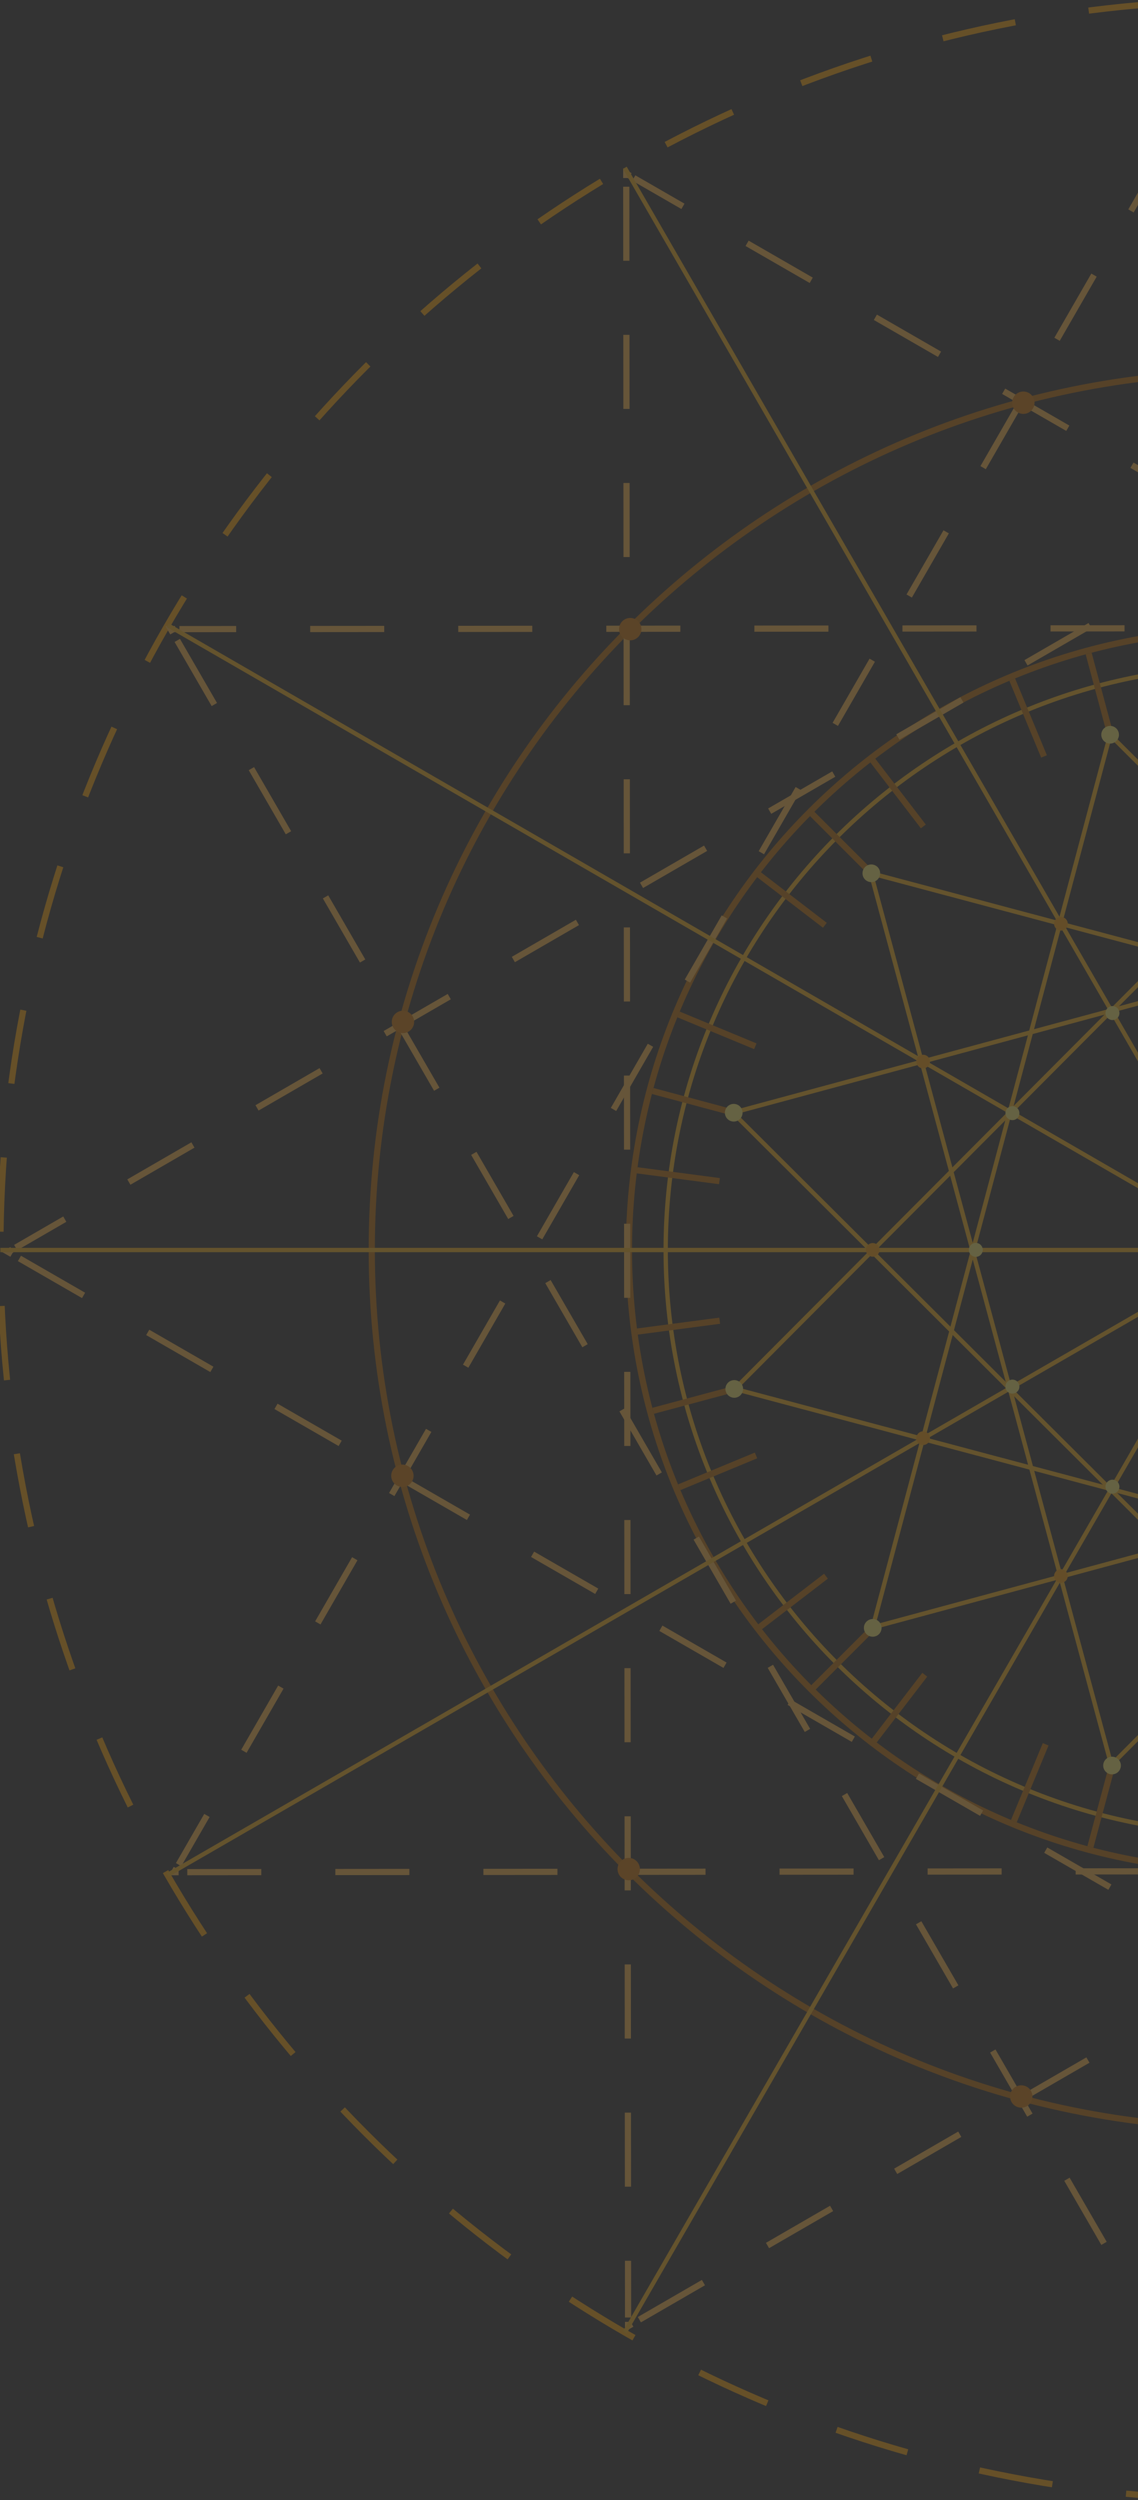 <svg xmlns="http://www.w3.org/2000/svg" width="184" height="404" viewBox="0 0 184 404" fill="none"><rect x="0" y="0" width="184" height="404" fill="#333333" stroke="none"/><g opacity="0.25" clip-path="url(#clip0_1_5)"><path d="M202 302.308C257.398 302.308 302.308 257.398 302.308 202C302.308 146.602 257.398 101.692 202 101.692C146.602 101.692 101.692 146.602 101.692 202C101.692 257.398 146.602 302.308 202 302.308Z" stroke="#C06F06" stroke-miterlimit="10"></path><path d="M202 296.368C254.118 296.368 296.368 254.118 296.368 202C296.368 149.882 254.118 107.632 202 107.632C149.882 107.632 107.632 149.882 107.632 202C107.632 254.118 149.882 296.368 202 296.368Z" stroke="#F8B41A" stroke-width="0.7" stroke-miterlimit="10"></path><path d="M202 403.942C313.529 403.942 403.942 313.529 403.942 202C403.942 90.471 313.529 0.059 202 0.059C90.471 0.059 0.059 90.471 0.059 202C0.059 313.529 90.471 403.942 202 403.942Z" stroke="#FFA608" stroke-miterlimit="10" stroke-dasharray="12.01 12.01"></path><path d="M202 343.893C280.366 343.893 343.893 280.366 343.893 202C343.893 123.634 280.366 60.107 202 60.107C123.634 60.107 60.107 123.634 60.107 202C60.107 280.366 123.634 343.893 202 343.893Z" stroke="#C06F06" stroke-miterlimit="10"></path><path d="M140.807 141.012L131.303 131.508M122.707 141.339L133.37 149.522M109.709 163.929L122.126 169.073M118.512 179.78L105.53 176.3M103.001 189.113L116.326 190.868M103.038 215.175L116.364 213.421M105.605 227.98L118.587 224.5M109.82 240.338L122.237 235.195M122.884 262.89L133.547 254.708M131.508 272.697L141.012 263.193M141.339 281.293L149.522 270.63M163.929 294.29L169.073 281.873M176.302 298.47L179.781 285.488M189.113 300.999L190.868 287.674M215.175 300.962L213.421 287.636M227.98 298.395L224.5 285.413M235.196 281.761L240.34 294.179M262.89 281.115L254.708 270.452M272.697 272.49L263.193 262.986M281.293 262.659L270.63 254.477M281.873 234.927L294.29 240.071M298.47 227.698L285.488 224.219M300.999 214.886L287.674 213.131M300.962 188.825L287.636 190.579M298.395 176.02L285.413 179.5M294.179 163.66L281.761 168.804M281.115 141.109L270.452 149.291M272.49 131.303L262.986 140.807M254.478 133.371L262.661 122.708M240.07 109.709L234.926 122.126M227.698 105.53L224.219 118.512M214.886 103.001L213.131 116.326M188.825 103.038L190.579 116.364M176.02 105.605L179.5 118.587M163.66 109.82L168.804 122.237M149.291 133.548L141.109 122.885" stroke="#C06F06" stroke-miterlimit="10"></path><path d="M300.589 29.186L2.533 201.604" stroke="#FFBB4D" stroke-miterlimit="10" stroke-dasharray="11.97 11.97"></path><path d="M1.926 201.954L1.317 202.307L1.926 202.657" stroke="#FFBB4D" stroke-miterlimit="10"></path><path d="M3.142 203.358L301.488 375.273" stroke="#FFBB4D" stroke-miterlimit="10" stroke-dasharray="11.97 11.97"></path><path d="M200.792 2.972L28.878 301.319" stroke="#FFBB4D" stroke-miterlimit="10" stroke-dasharray="11.97 11.97"></path><path d="M28.527 301.927L28.176 302.536L28.879 302.535" stroke="#FFBB4D" stroke-miterlimit="10"></path><path d="M30.282 302.534L374.615 302.243" stroke="#FFBB4D" stroke-miterlimit="10" stroke-dasharray="11.97 11.97"></path><path d="M101.868 28.415L101.259 28.064L101.259 28.767" stroke="#FFBB4D" stroke-miterlimit="10"></path><path d="M101.26 30.169L101.551 374.503" stroke="#FFBB4D" stroke-miterlimit="10" stroke-dasharray="11.97 11.97"></path><path d="M101.552 375.204L101.552 375.907L102.16 375.555" stroke="#FFBB4D" stroke-miterlimit="10"></path><path d="M103.375 374.853L401.431 202.435" stroke="#FFBB4D" stroke-miterlimit="10" stroke-dasharray="11.97 11.97"></path><path d="M400.822 200.68L102.475 28.764" stroke="#FFBB4D" stroke-miterlimit="10" stroke-dasharray="11.97 11.97"></path><path d="M28.31 101.665L27.607 101.665L27.959 102.275" stroke="#FFBB4D" stroke-miterlimit="10"></path><path d="M28.661 103.488L201.079 401.545" stroke="#FFBB4D" stroke-miterlimit="10" stroke-dasharray="11.97 11.97"></path><path d="M373.344 101.374L29.011 101.664" stroke="#FFBB4D" stroke-miterlimit="10" stroke-dasharray="11.97 11.97"></path><path d="M101.029 27.113L302.971 376.885" stroke="#F8B41A" stroke-width="0.7" stroke-miterlimit="10"></path><path d="M27.113 101.029L376.885 302.971" stroke="#F8B41A" stroke-width="0.7" stroke-miterlimit="10"></path><path d="M0.059 202L403.941 202" stroke="#F8B41A" stroke-width="0.7" stroke-miterlimit="10"></path><path d="M27.113 302.971L376.885 101.029" stroke="#F8B41A" stroke-width="0.7" stroke-miterlimit="10"></path><path d="M101.029 376.885L302.971 27.113" stroke="#F8B41A" stroke-width="0.7" stroke-miterlimit="10"></path><path d="M224.161 118.731L118.806 224.442L263.031 262.826L224.161 118.731Z" stroke="#F8B41A" stroke-width="0.7" stroke-miterlimit="10"></path><path d="M179.486 118.755L141.1 262.978L285.195 224.109L179.486 118.755Z" stroke="#F8B41A" stroke-width="0.7" stroke-miterlimit="10"></path><path d="M140.806 141.111L179.677 285.206L285.031 179.496L140.806 141.111Z" stroke="#F8B41A" stroke-width="0.7" stroke-miterlimit="10"></path><path d="M118.489 179.813L224.198 285.167L262.583 140.942L118.489 179.813Z" stroke="#F8B41A" stroke-width="0.7" stroke-miterlimit="10"></path><path d="M171.823 148.206C171.534 148.132 171.239 148.169 170.984 148.318C170.458 148.622 170.276 149.299 170.58 149.827C170.728 150.083 170.966 150.265 171.251 150.342C171.346 150.368 171.442 150.381 171.538 150.381C171.731 150.381 171.919 150.33 172.089 150.232C172.346 150.084 172.528 149.845 172.605 149.561C172.682 149.276 172.642 148.978 172.494 148.723C172.347 148.468 172.109 148.286 171.824 148.209L171.823 148.206Z" fill="#F79D06"></path><path d="M149.814 170.591C149.557 170.442 149.262 170.403 148.975 170.479C148.69 170.557 148.452 170.74 148.305 170.995C148.001 171.523 148.183 172.199 148.71 172.505C148.88 172.603 149.069 172.653 149.261 172.653C149.357 172.653 149.453 172.64 149.548 172.614C149.834 172.538 150.071 172.355 150.219 172.101C150.367 171.845 150.406 171.548 150.329 171.263C150.254 170.977 150.07 170.74 149.814 170.591Z" fill="#F79D06"></path><path d="M141.109 200.871C140.501 200.871 140.005 201.366 140.005 201.975C140.005 202.585 140.501 203.08 141.109 203.08C141.717 203.08 142.214 202.585 142.214 201.975C142.214 201.366 141.719 200.871 141.109 200.871Z" fill="#F79D06"></path><path d="M149.547 231.336C149.261 231.257 148.962 231.299 148.709 231.446C148.181 231.75 148 232.428 148.304 232.955C148.451 233.21 148.689 233.393 148.975 233.47C149.07 233.496 149.166 233.508 149.262 233.508C149.454 233.508 149.643 233.457 149.813 233.36C150.069 233.212 150.252 232.975 150.328 232.689C150.405 232.403 150.365 232.107 150.218 231.851C150.07 231.595 149.832 231.412 149.547 231.336Z" fill="#F79D06"></path><path d="M172.088 253.721C171.835 253.574 171.537 253.533 171.25 253.611C170.964 253.688 170.727 253.87 170.579 254.127C170.431 254.383 170.393 254.68 170.469 254.964C170.546 255.25 170.729 255.488 170.984 255.635C171.155 255.733 171.343 255.783 171.535 255.783C171.631 255.783 171.727 255.771 171.822 255.746C172.108 255.668 172.346 255.486 172.493 255.23C172.641 254.975 172.681 254.678 172.603 254.393C172.526 254.107 172.344 253.869 172.088 253.721Z" fill="#F79D06"></path><path d="M179.576 164.798C179.673 164.824 179.771 164.838 179.871 164.838C180.069 164.838 180.265 164.785 180.433 164.685C180.698 164.534 180.886 164.289 180.961 164C181.04 163.709 181 163.406 180.848 163.14C180.697 162.879 180.453 162.693 180.164 162.615L180.16 162.615C179.868 162.54 179.563 162.579 179.306 162.728C178.768 163.038 178.58 163.731 178.892 164.272C179.044 164.533 179.289 164.72 179.577 164.797L179.576 164.798Z" fill="#FCEE74"></path><path d="M163.131 180.86C163.301 180.958 163.496 181.011 163.694 181.011C163.793 181.011 163.892 180.998 163.987 180.972C164.28 180.894 164.524 180.707 164.673 180.447C164.824 180.187 164.865 179.883 164.786 179.591C164.709 179.299 164.523 179.054 164.26 178.903C164.001 178.753 163.7 178.711 163.4 178.79C163.11 178.868 162.866 179.054 162.715 179.317C162.405 179.856 162.591 180.548 163.13 180.861L163.131 180.86Z" fill="#FCEE74"></path><path d="M157.775 200.845C157.153 200.845 156.646 201.352 156.646 201.975C156.646 202.599 157.153 203.106 157.775 203.106C158.397 203.106 158.905 202.599 158.905 201.975C158.905 201.352 158.398 200.845 157.775 200.845Z" fill="#FCEE74"></path><path d="M163.987 222.98C163.698 222.898 163.393 222.94 163.13 223.091C162.591 223.404 162.405 224.095 162.715 224.635C162.867 224.897 163.112 225.085 163.399 225.161C163.494 225.187 163.591 225.2 163.697 225.2C163.892 225.2 164.086 225.148 164.26 225.05C164.523 224.897 164.71 224.652 164.786 224.362C164.865 224.07 164.825 223.765 164.675 223.508C164.524 223.244 164.28 223.057 163.987 222.98Z" fill="#FCEE74"></path><path d="M180.433 239.267C180.173 239.113 179.866 239.072 179.576 239.153C179.284 239.233 179.041 239.419 178.889 239.681C178.739 239.942 178.7 240.246 178.778 240.536C178.855 240.827 179.042 241.072 179.306 241.224C179.476 241.322 179.672 241.374 179.869 241.374C179.974 241.374 180.074 241.361 180.162 241.335C180.453 241.256 180.697 241.069 180.848 240.809C180.999 240.547 181.039 240.242 180.959 239.952C180.882 239.66 180.696 239.415 180.433 239.267Z" fill="#FCEE74"></path><path d="M179.494 120.16C179.616 120.16 179.741 120.144 179.865 120.111C180.625 119.905 181.076 119.12 180.87 118.36C180.772 117.992 180.534 117.685 180.205 117.494C179.872 117.303 179.487 117.254 179.119 117.354C178.36 117.557 177.908 118.343 178.113 119.105C178.285 119.741 178.864 120.16 179.494 120.16Z" fill="#FCEE74"></path><path d="M140.88 142.548L140.882 142.548C141.264 142.548 141.623 142.398 141.892 142.128C142.449 141.57 142.446 140.665 141.89 140.108C141.331 139.554 140.426 139.554 139.87 140.112C139.314 140.669 139.316 141.576 139.873 142.132C140.143 142.401 140.501 142.548 140.881 142.548L140.88 142.548Z" fill="#FCEE74"></path><path d="M118.269 181.195C118.392 181.228 118.516 181.243 118.639 181.243C118.888 181.243 119.133 181.177 119.354 181.048C119.684 180.856 119.919 180.548 120.015 180.18C120.114 179.811 120.062 179.426 119.871 179.097C119.68 178.766 119.372 178.531 119.003 178.433C118.236 178.233 117.457 178.686 117.255 179.446C117.053 180.206 117.506 180.991 118.267 181.194L118.269 181.195Z" fill="#FCEE74"></path><path d="M118.347 223.069C117.979 223.167 117.672 223.405 117.482 223.735C117.292 224.066 117.241 224.451 117.342 224.82C117.513 225.455 118.093 225.876 118.723 225.876C118.845 225.876 118.969 225.86 119.093 225.826C119.852 225.621 120.305 224.835 120.099 224.074C119.894 223.315 119.11 222.866 118.347 223.069Z" fill="#FCEE74"></path><path d="M141.11 261.63L141.107 261.63C140.725 261.631 140.367 261.78 140.098 262.05C139.827 262.321 139.681 262.68 139.681 263.061C139.682 263.443 139.83 263.802 140.101 264.071C140.379 264.349 140.744 264.487 141.11 264.487C141.475 264.487 141.844 264.348 142.122 264.068C142.392 263.797 142.539 263.439 142.539 263.057C142.538 262.675 142.389 262.316 142.118 262.047C141.848 261.777 141.49 261.63 141.11 261.63Z" fill="#FCEE74"></path><path d="M180.171 283.924C179.407 283.718 178.625 284.175 178.423 284.936C178.22 285.698 178.674 286.481 179.435 286.683C179.558 286.716 179.681 286.732 179.802 286.732C180.433 286.732 181.013 286.309 181.183 285.672C181.282 285.302 181.23 284.916 181.038 284.586C180.846 284.257 180.539 284.021 180.171 283.925L180.171 283.924Z" fill="#FCEE74"></path><path d="M167.209 64.61C167.466 65.575 166.892 66.566 165.927 66.823C164.962 67.08 163.971 66.506 163.714 65.541C163.457 64.576 164.031 63.585 164.996 63.328C165.961 63.07 166.952 63.644 167.209 64.61Z" fill="#D27807"></path><path d="M103.181 100.391C103.886 101.098 103.885 102.243 103.178 102.948C102.47 103.653 101.326 103.652 100.62 102.945C99.915 102.238 99.916 101.093 100.624 100.387C101.332 99.682 102.476 99.683 103.181 100.391Z" fill="#D27807"></path><path d="M65.623 163.391C66.587 163.651 67.159 164.643 66.899 165.607C66.639 166.571 65.646 167.143 64.682 166.883C63.718 166.623 63.147 165.631 63.407 164.667C63.667 163.703 64.659 163.131 65.623 163.391Z" fill="#D27807"></path><path d="M64.598 236.73C65.563 236.473 66.554 237.047 66.811 238.012C67.069 238.977 66.495 239.968 65.529 240.225C64.564 240.483 63.573 239.909 63.316 238.943C63.059 237.978 63.633 236.987 64.598 236.73Z" fill="#D27807"></path><path d="M100.379 300.758C101.086 300.053 102.231 300.054 102.936 300.761C103.642 301.469 103.64 302.613 102.933 303.319C102.225 304.024 101.081 304.023 100.376 303.315C99.67 302.609 99.672 301.463 100.379 300.758Z" fill="#D27807"></path><path d="M163.379 338.316C163.639 337.352 164.632 336.78 165.596 337.04C166.56 337.3 167.131 338.293 166.871 339.257C166.611 340.221 165.619 340.792 164.655 340.532C163.691 340.272 163.119 339.28 163.379 338.316Z" fill="#D27807"></path></g><defs><clipPath id="clip0_1_5"><rect width="404" height="404" fill="white"></rect></clipPath></defs></svg>